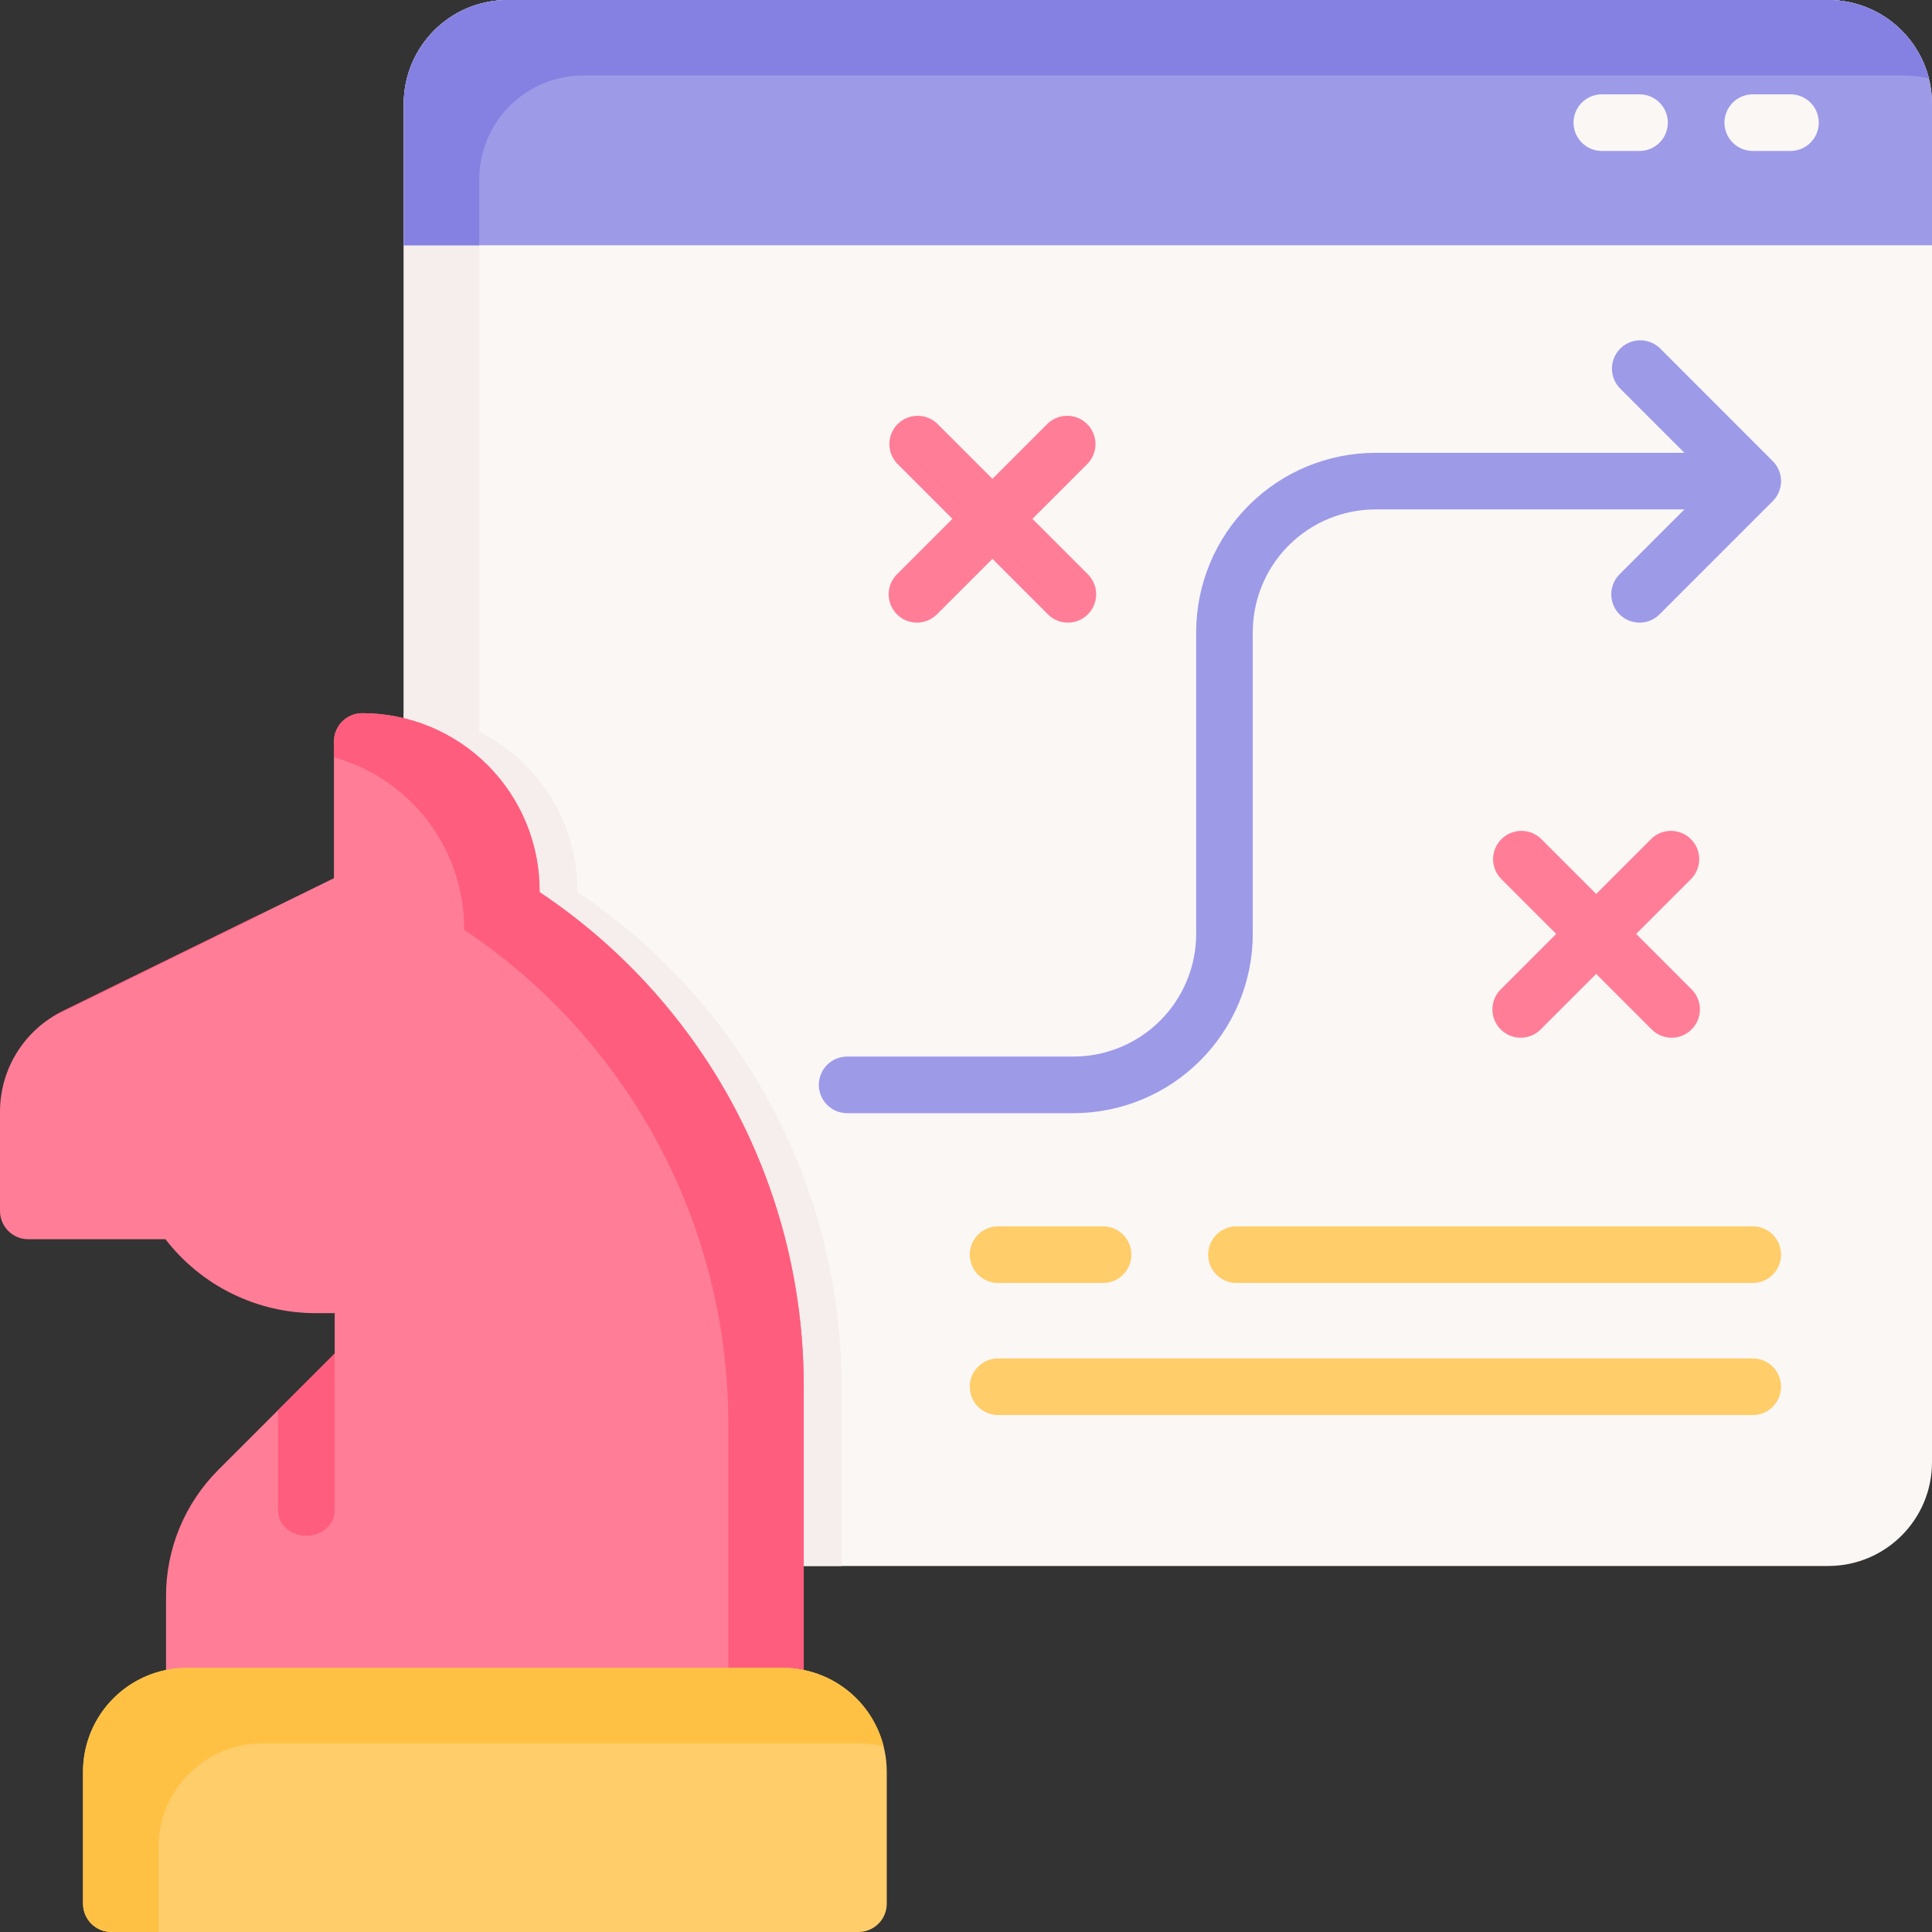 <svg width="80" height="80" viewBox="0 0 80 80" fill="none" xmlns="http://www.w3.org/2000/svg">
<rect x="0" y="0" width="80" height="80" fill="#333333" stroke="none"/>
<g id="Frame" clip-path="url(#clip0_212_112)">
<g id="Group">
<path id="Vector" d="M75.703 0H21.016C18.642 0 16.719 1.924 16.719 4.297V60.547C16.719 62.92 18.642 64.844 21.016 64.844H75.703C78.076 64.844 80 62.92 80 60.547V4.297C80 1.924 78.076 0 75.703 0Z" fill="#FAF7F5"/>
<path id="Vector_2" d="M19.844 63.672V7.422C19.845 6.283 20.299 5.191 21.104 4.385C21.91 3.58 23.002 3.127 24.141 3.125H78.828C79.18 3.125 79.53 3.168 79.872 3.253C79.638 2.325 79.101 1.501 78.346 0.911C77.591 0.322 76.661 0.001 75.703 0L21.016 0C19.877 0.002 18.785 0.455 17.979 1.26C17.174 2.066 16.72 3.158 16.719 4.297V60.547C16.72 61.505 17.041 62.434 17.63 63.189C18.219 63.944 19.043 64.481 19.972 64.716C19.887 64.374 19.844 64.024 19.844 63.672Z" fill="#F5EEEC"/>
<path id="Vector_3" d="M80 10.156V4.297C79.998 3.158 79.545 2.066 78.74 1.26C77.934 0.455 76.842 0.002 75.703 0L21.016 0C19.877 0.002 18.785 0.455 17.979 1.26C17.174 2.066 16.72 3.158 16.719 4.297V10.156H80Z" fill="#9D9AE8"/>
<path id="Vector_4" d="M19.844 7.422C19.845 6.283 20.299 5.191 21.104 4.385C21.91 3.58 23.002 3.127 24.141 3.125H78.828C79.18 3.125 79.53 3.168 79.872 3.253C79.638 2.325 79.101 1.501 78.346 0.911C77.591 0.322 76.661 0.001 75.703 0L21.016 0C19.877 0.002 18.785 0.455 17.979 1.26C17.174 2.066 16.72 3.158 16.719 4.297V10.156H19.844V7.422Z" fill="#8481E2"/>
<path id="Vector_5" d="M72.578 58.594H41.328C41.017 58.594 40.719 58.47 40.499 58.251C40.28 58.031 40.156 57.733 40.156 57.422C40.156 57.111 40.28 56.813 40.499 56.593C40.719 56.373 41.017 56.25 41.328 56.25H72.578C72.889 56.25 73.187 56.373 73.407 56.593C73.626 56.813 73.75 57.111 73.75 57.422C73.75 57.733 73.626 58.031 73.407 58.251C73.187 58.47 72.889 58.594 72.578 58.594ZM72.578 53.125H51.198C50.888 53.125 50.59 53.002 50.37 52.782C50.15 52.562 50.027 52.264 50.027 51.953C50.027 51.642 50.15 51.344 50.37 51.124C50.59 50.905 50.888 50.781 51.198 50.781H72.578C72.889 50.781 73.187 50.905 73.407 51.124C73.626 51.344 73.75 51.642 73.75 51.953C73.75 52.264 73.626 52.562 73.407 52.782C73.187 53.002 72.889 53.125 72.578 53.125ZM45.677 53.125H41.328C41.017 53.125 40.719 53.002 40.499 52.782C40.28 52.562 40.156 52.264 40.156 51.953C40.156 51.642 40.28 51.344 40.499 51.124C40.719 50.905 41.017 50.781 41.328 50.781H45.677C45.987 50.781 46.285 50.905 46.505 51.124C46.725 51.344 46.848 51.642 46.848 51.953C46.848 52.264 46.725 52.562 46.505 52.782C46.285 53.002 45.987 53.125 45.677 53.125Z" fill="#FFCD69"/>
<path id="Vector_6" d="M23.906 36.941V36.875C23.907 34.954 23.154 33.109 21.811 31.737C20.467 30.364 18.639 29.572 16.719 29.531V60.547C16.72 61.686 17.174 62.778 17.979 63.583C18.785 64.389 19.877 64.842 21.016 64.844H34.844V57.373C34.844 53.33 33.846 49.35 31.938 45.785C30.03 42.221 27.271 39.183 23.906 36.941Z" fill="#F5EEEC"/>
<path id="Vector_7" d="M30.219 45.498C28.315 42.058 25.614 39.123 22.344 36.941V36.875C22.342 34.928 21.567 33.061 20.191 31.684C18.814 30.308 16.947 29.533 15 29.531C14.689 29.531 14.391 29.655 14.171 29.875C13.952 30.094 13.828 30.392 13.828 30.703V36.364L2.583 41.875C1.811 42.256 1.161 42.844 0.705 43.574C0.249 44.304 0.005 45.146 0 46.006L0 50.142C0 50.453 0.123 50.751 0.343 50.971C0.563 51.191 0.861 51.314 1.172 51.314H6.852C7.588 52.269 8.533 53.041 9.616 53.572C10.698 54.103 11.888 54.378 13.094 54.375H13.858V56.048L9.048 60.856C8.357 61.544 7.809 62.362 7.436 63.263C7.063 64.164 6.872 65.13 6.875 66.105V70.234C6.875 70.545 6.998 70.843 7.218 71.063C7.438 71.283 7.736 71.406 8.047 71.406H32.109C32.42 71.406 32.718 71.283 32.938 71.063C33.158 70.843 33.281 70.545 33.281 70.234V57.373C33.278 53.22 32.225 49.135 30.219 45.498Z" fill="#FF7D97"/>
<path id="Vector_8" d="M10.702 37.927V37.894L2.583 41.875C2.436 41.947 2.294 42.028 2.156 42.117L10.702 37.927ZM30.219 45.498C28.315 42.058 25.614 39.123 22.344 36.941V36.875C22.342 34.928 21.567 33.061 20.191 31.684C18.814 30.308 16.947 29.533 15 29.531C14.689 29.531 14.391 29.655 14.171 29.875C13.952 30.094 13.828 30.392 13.828 30.703V31.359C15.376 31.789 16.741 32.713 17.715 33.991C18.688 35.269 19.216 36.831 19.219 38.438V38.503C22.583 40.745 25.342 43.783 27.25 47.348C29.158 50.912 30.157 54.893 30.156 58.936V71.406H32.109C32.42 71.406 32.718 71.283 32.938 71.063C33.158 70.843 33.281 70.545 33.281 70.234V57.373C33.278 53.22 32.225 49.135 30.219 45.498Z" fill="#FF5D7D"/>
<path id="Vector_9" d="M74.141 6.25H72.578C72.267 6.25 71.969 6.127 71.749 5.907C71.53 5.687 71.406 5.389 71.406 5.078C71.406 4.767 71.53 4.469 71.749 4.249C71.969 4.03 72.267 3.906 72.578 3.906H74.141C74.451 3.906 74.749 4.03 74.969 4.249C75.189 4.469 75.312 4.767 75.312 5.078C75.312 5.389 75.189 5.687 74.969 5.907C74.749 6.127 74.451 6.25 74.141 6.25ZM67.891 6.25H66.328C66.017 6.25 65.719 6.127 65.499 5.907C65.28 5.687 65.156 5.389 65.156 5.078C65.156 4.767 65.28 4.469 65.499 4.249C65.719 4.03 66.017 3.906 66.328 3.906H67.891C68.201 3.906 68.499 4.03 68.719 4.249C68.939 4.469 69.062 4.767 69.062 5.078C69.062 5.389 68.939 5.687 68.719 5.907C68.499 6.127 68.201 6.25 67.891 6.25Z" fill="#FAF7F5"/>
<path id="Vector_10" d="M12.686 63.594C13.333 63.594 13.858 63.125 13.858 62.553V56.048L11.514 58.392V62.553C11.514 63.125 12.039 63.594 12.686 63.594Z" fill="#FF5D7D"/>
<path id="Vector_11" d="M44.453 46.094H35.078C34.767 46.094 34.469 45.97 34.249 45.751C34.03 45.531 33.906 45.233 33.906 44.922C33.906 44.611 34.03 44.313 34.249 44.093C34.469 43.873 34.767 43.75 35.078 43.75H44.453C45.799 43.748 47.09 43.213 48.042 42.261C48.994 41.309 49.53 40.018 49.531 38.672V26.172C49.534 24.204 50.316 22.318 51.708 20.927C53.099 19.535 54.986 18.753 56.953 18.75H72.422C72.733 18.75 73.031 18.873 73.251 19.093C73.47 19.313 73.594 19.611 73.594 19.922C73.594 20.233 73.47 20.531 73.251 20.75C73.031 20.97 72.733 21.094 72.422 21.094H56.953C55.607 21.095 54.316 21.631 53.364 22.583C52.412 23.535 51.877 24.826 51.875 26.172V38.672C51.873 40.639 51.09 42.526 49.698 43.917C48.307 45.309 46.421 46.091 44.453 46.094Z" fill="#9D9AE8"/>
<path id="Vector_12" d="M67.891 25.781C67.659 25.781 67.433 25.712 67.24 25.584C67.047 25.455 66.897 25.272 66.809 25.058C66.72 24.844 66.697 24.608 66.742 24.381C66.787 24.154 66.899 23.945 67.062 23.781L70.92 19.922L67.062 16.063C66.855 15.84 66.743 15.547 66.748 15.243C66.754 14.939 66.876 14.65 67.091 14.435C67.306 14.22 67.596 14.097 67.899 14.092C68.203 14.087 68.496 14.199 68.719 14.406L73.406 19.094C73.515 19.203 73.601 19.332 73.66 19.474C73.719 19.616 73.75 19.768 73.75 19.922C73.75 20.076 73.719 20.228 73.66 20.37C73.601 20.512 73.515 20.641 73.406 20.75L68.719 25.438C68.61 25.547 68.481 25.634 68.339 25.692C68.197 25.752 68.044 25.782 67.891 25.781Z" fill="#9D9AE8"/>
<g id="Group_2">
<path id="Vector_13" d="M62.969 42.969C62.737 42.969 62.511 42.9 62.318 42.771C62.126 42.642 61.976 42.459 61.887 42.245C61.798 42.031 61.775 41.796 61.82 41.569C61.865 41.341 61.977 41.133 62.141 40.969L68.391 34.719C68.613 34.512 68.906 34.399 69.21 34.404C69.514 34.41 69.803 34.533 70.018 34.748C70.233 34.962 70.356 35.252 70.361 35.556C70.367 35.859 70.254 36.153 70.047 36.375L63.797 42.625C63.688 42.734 63.559 42.821 63.417 42.88C63.275 42.939 63.123 42.969 62.969 42.969Z" fill="#FF7D97"/>
<path id="Vector_14" d="M69.219 42.969C69.065 42.969 68.912 42.939 68.77 42.88C68.628 42.821 68.499 42.734 68.391 42.625L62.141 36.375C61.934 36.153 61.821 35.859 61.826 35.556C61.832 35.252 61.955 34.962 62.169 34.748C62.384 34.533 62.674 34.41 62.977 34.404C63.281 34.399 63.575 34.512 63.797 34.719L70.047 40.969C70.21 41.133 70.322 41.341 70.367 41.569C70.412 41.796 70.389 42.031 70.3 42.245C70.212 42.459 70.062 42.642 69.869 42.771C69.677 42.9 69.45 42.969 69.219 42.969ZM37.969 25.781C37.737 25.781 37.511 25.712 37.318 25.584C37.126 25.455 36.976 25.272 36.887 25.058C36.798 24.844 36.775 24.608 36.82 24.381C36.865 24.154 36.977 23.945 37.141 23.781L43.391 17.531C43.613 17.324 43.907 17.212 44.21 17.217C44.514 17.222 44.803 17.345 45.018 17.56C45.233 17.775 45.356 18.064 45.361 18.368C45.367 18.672 45.254 18.965 45.047 19.188L38.797 25.438C38.688 25.547 38.559 25.634 38.417 25.692C38.275 25.752 38.123 25.782 37.969 25.781Z" fill="#FF7D97"/>
<path id="Vector_15" d="M44.219 25.781C44.065 25.782 43.912 25.752 43.77 25.692C43.628 25.634 43.499 25.547 43.391 25.438L37.141 19.188C36.934 18.965 36.821 18.672 36.826 18.368C36.832 18.064 36.955 17.775 37.169 17.56C37.384 17.345 37.674 17.222 37.977 17.217C38.281 17.212 38.575 17.324 38.797 17.531L45.047 23.781C45.211 23.945 45.322 24.154 45.367 24.381C45.412 24.608 45.389 24.844 45.3 25.058C45.212 25.272 45.062 25.455 44.869 25.584C44.677 25.712 44.45 25.781 44.219 25.781Z" fill="#FF7D97"/>
</g>
<path id="Vector_16" d="M32.422 69.062H7.734C6.595 69.064 5.503 69.517 4.698 70.323C3.892 71.128 3.439 72.22 3.438 73.359V78.828C3.438 79.139 3.561 79.437 3.781 79.657C4 79.876 4.299 80 4.609 80H35.547C35.858 80 36.156 79.876 36.376 79.657C36.595 79.437 36.719 79.139 36.719 78.828V73.359C36.717 72.22 36.264 71.128 35.458 70.323C34.653 69.517 33.561 69.064 32.422 69.062Z" fill="#FFCD69"/>
<path id="Vector_17" d="M6.562 76.484C6.564 75.345 7.017 74.253 7.823 73.448C8.628 72.642 9.72 72.189 10.859 72.188H35.547C35.899 72.188 36.249 72.231 36.591 72.316C36.356 71.387 35.819 70.563 35.064 69.974C34.309 69.385 33.38 69.064 32.422 69.062H7.734C6.595 69.064 5.503 69.517 4.698 70.323C3.892 71.128 3.439 72.22 3.438 73.359V78.828C3.438 79.139 3.561 79.437 3.781 79.657C4 79.876 4.299 80 4.609 80H6.562V76.484Z" fill="#FFC144"/>
</g>
</g>
<defs>
<clipPath id="clip0_212_112">
<rect width="80" height="80" fill="white"/>
</clipPath>
</defs>
</svg>
